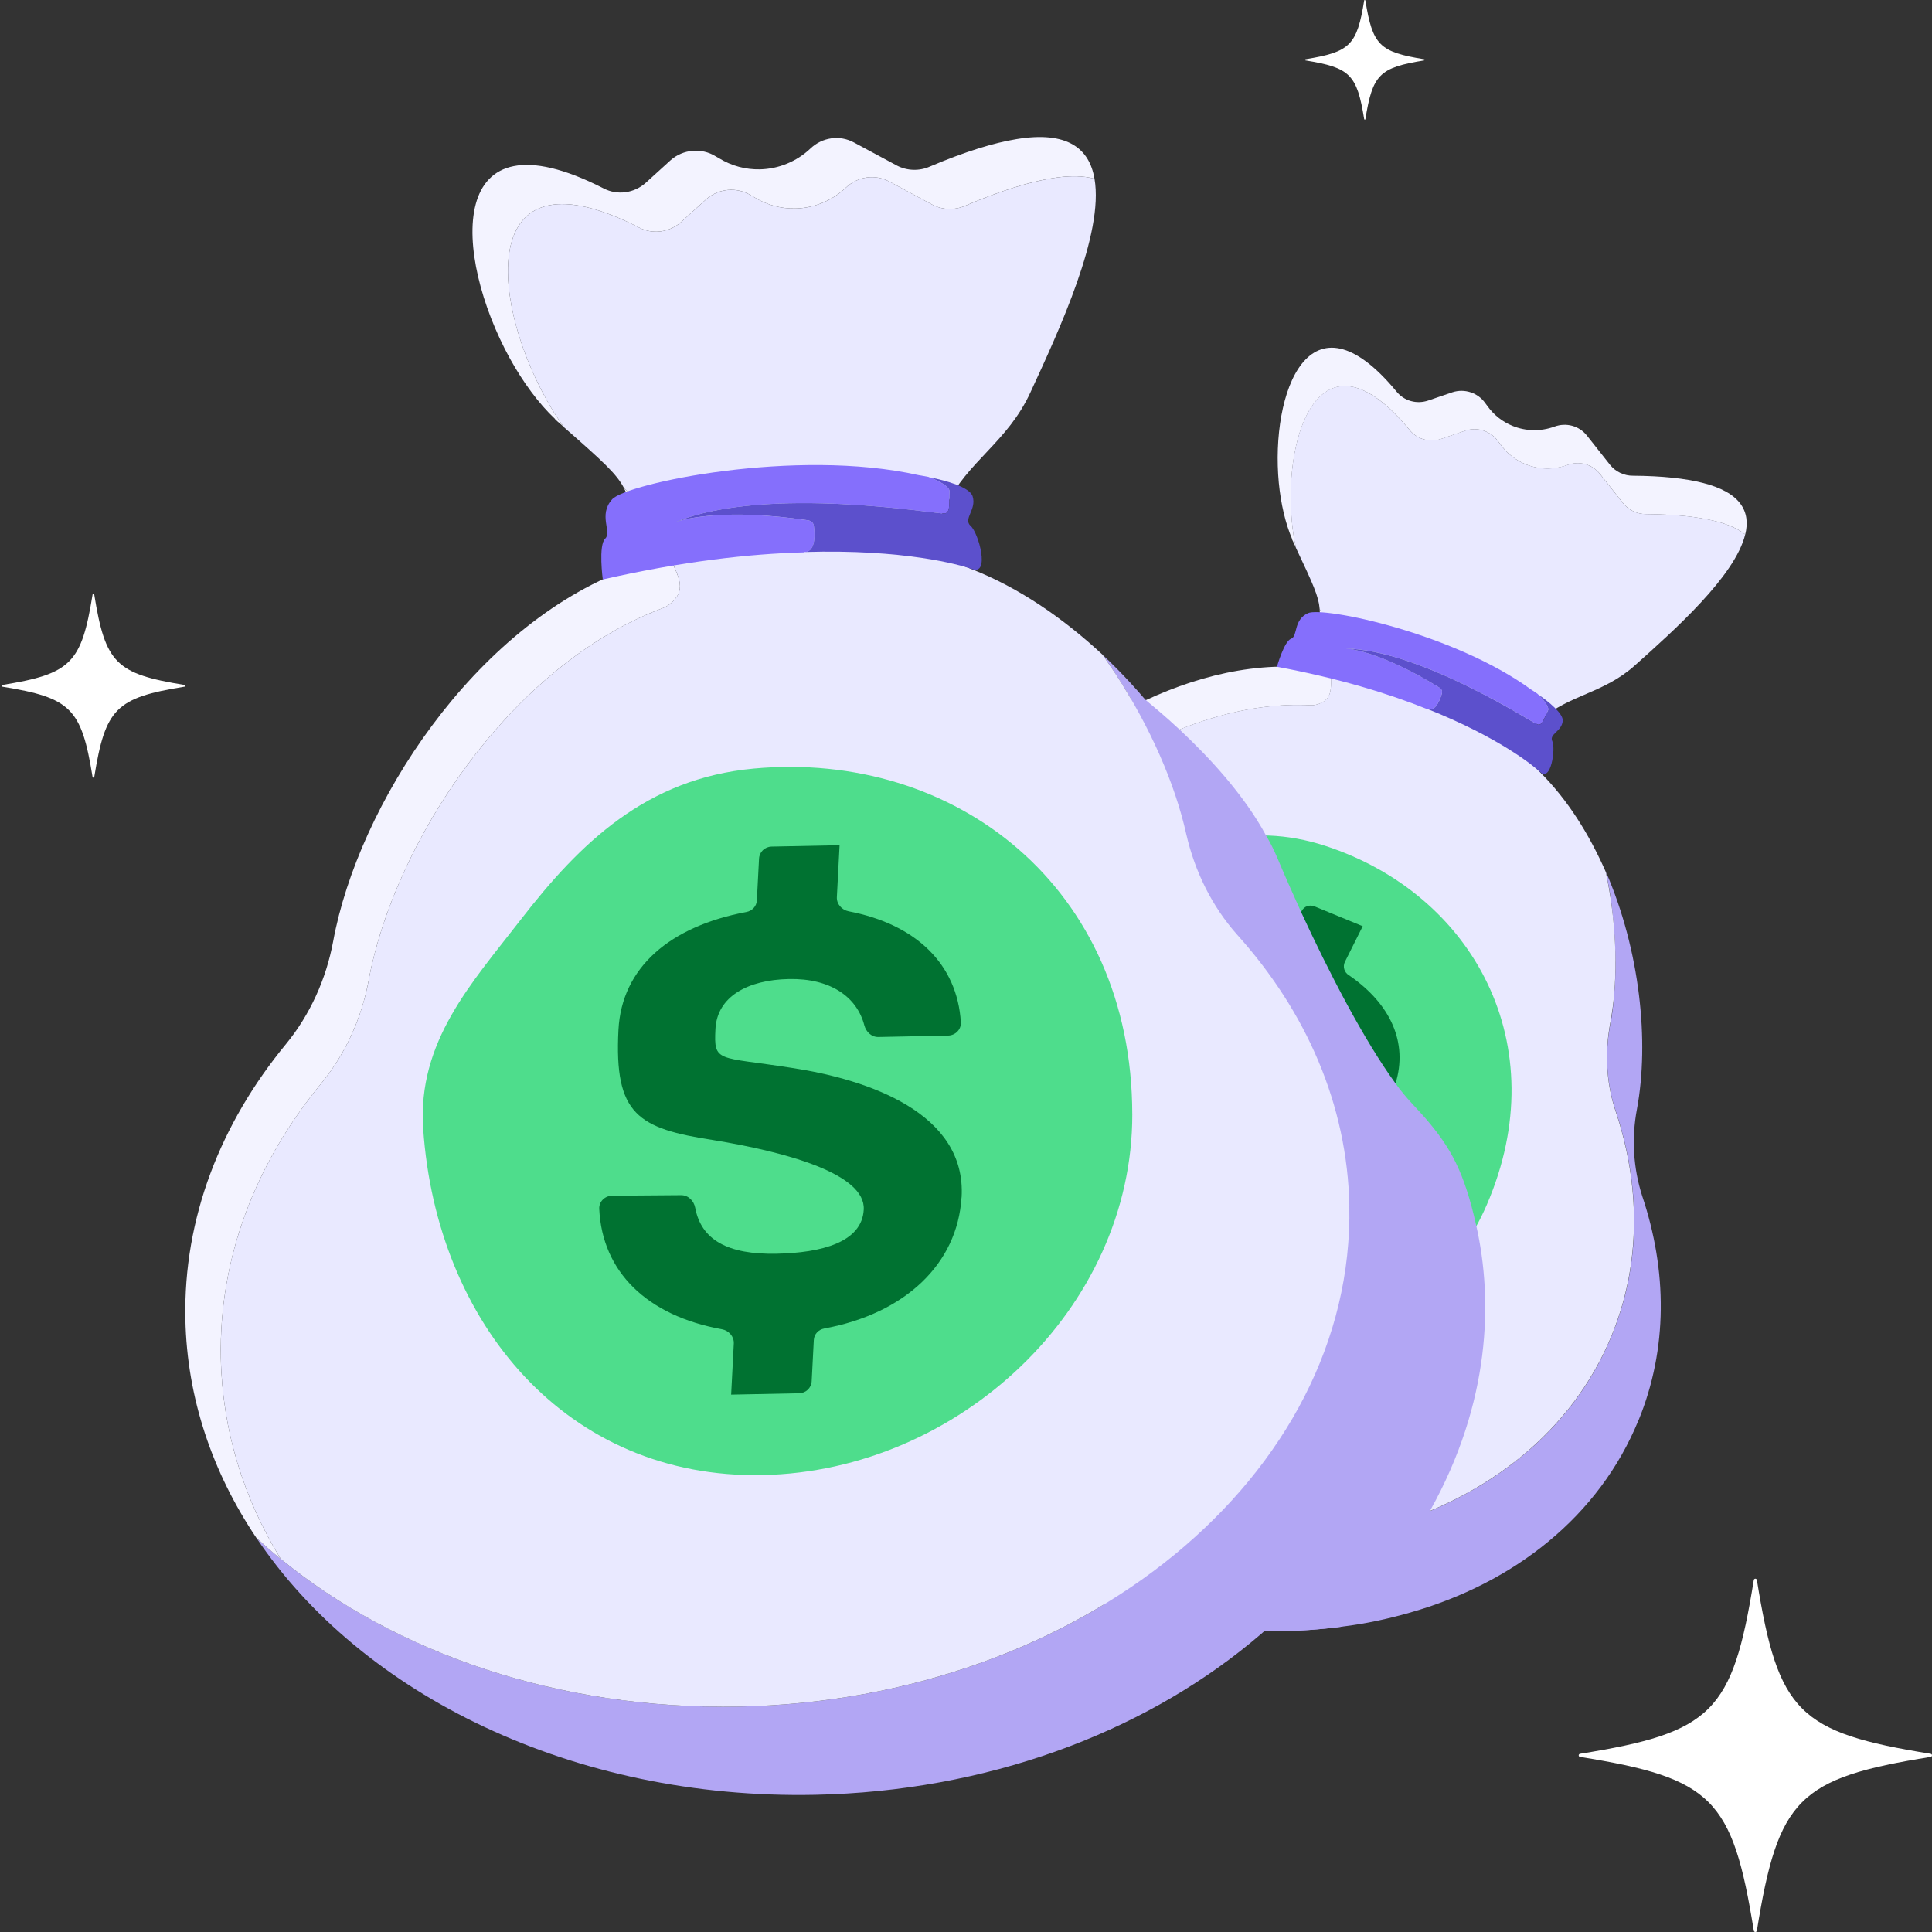<?xml version="1.0" encoding="UTF-8"?>
<svg xmlns="http://www.w3.org/2000/svg" viewBox="0 0 80 80">
  <rect x="0" y="0" width="80" height="80" fill="#333333" stroke="none"/>
  <defs>
    <style>
      .cls-1 {
        mix-blend-mode: multiply;
      }

      .cls-1, .cls-2 {
        fill: #b2a6f4;
      }

      .cls-3 {
        fill: #007231;
      }

      .cls-4 {
        fill: #5c50cc;
      }

      .cls-5 {
        fill: #856ffc;
      }

      .cls-6 {
        fill: #4edd8c;
      }

      .cls-7 {
        isolation: isolate;
      }

      .cls-8 {
        fill: #e9e9ff;
      }

      .cls-9 {
        fill: #fff;
      }

      .cls-10 {
        fill: #f3f3ff;
      }
    </style>
  </defs>
  <g class="cls-7">
    <g id="Layer_1" data-name="Layer 1">
      <g>
        <g>
          <g>
            <path class="cls-2" d="M67.844,58.816c-1.624,3.958-5.125,6.736-9.489,7.967-.888.254-1.827.457-2.778.571-3.717.507-7.828.013-11.849-1.624-.33-.14-.66-.279-.977-.431-6.572-3.007-11.037-8.487-12.065-14.12.14.304.279.596.444.913v.013c.279.533.584,1.066.926,1.586.178.266.368.546.558.812.178.266.381.52.596.787.837,1.04,1.789,2.03,2.854,2.931.266.228.546.444.825.672.279.216.571.431.863.634.292.203.596.406.901.609.304.19.622.381.939.571.317.178.647.355.977.533s.672.343,1.015.495c.152.076.304.14.457.203.19.089.393.178.584.254,5.037,2.055,10.251,2.322,14.628,1.066.672-.19,1.319-.419,1.954-.685,3.438-1.446,6.166-3.92,7.536-7.282,1.218-2.969,1.193-6.204.152-9.312-.381-1.142-.444-2.385-.216-3.578.076-.368.127-.761.152-1.167.051-.444.063-.901.063-1.37,0-.292-.013-.596-.025-.888-.013-.317-.038-.622-.076-.939-.025-.292-.063-.584-.101-.875-.013-.114-.038-.216-.051-.33-.051-.241-.102-.482-.14-.723,1.408,3.248,1.801,7.016,1.281,9.819-.228,1.205-.152,2.436.216,3.59,1.04,3.095,1.066,6.331-.152,9.299Z"/>
            <path class="cls-10" d="M54.724,29.099c-.004.009-.013.006-.013.006-.138.066-.287.105-.44.098-5.203-.27-10.83,3.488-13.28,7.144-.68,1.011-1.6,1.847-2.67,2.399-2.91,1.49-5.192,3.781-6.406,6.752-.864,2.115-1.105,4.362-.787,6.604-.162-.311-.305-.614-.444-.926-.454-2.453-.259-4.941.691-7.265,1.215-2.972,3.496-5.263,6.406-6.752,1.07-.552,1.99-1.388,2.67-2.399,2.45-3.656,8.077-7.414,13.28-7.144.153.007.302-.032.44-.098,0,0,.009.004.013-.006.539-.258.343-.838.408-1.434.041-.372.073-.615.054-.867.615,1.352.6,1.524.486,2.455-.066.596.131,1.176-.408,1.434Z"/>
            <path class="cls-10" d="M72.268,22.131c-.285-.228-.696-.418-1.242-.552-.706-.177-1.641-.282-2.86-.291-.369.005-.723-.162-.952-.445l-.96-1.215c-.322-.409-.863-.553-1.348-.373-.575.21-1.199.188-1.733-.03-.419-.171-.782-.453-1.056-.843l-.072-.096c-.301-.434-.859-.618-1.359-.455l-1.008.344c-.477.161-.996.015-1.306-.367-3.613-4.378-5.23.041-4.878,3.775.033.38.09.759.177,1.117-.028-.067-.062-.148-.1-.219-.026-.044-.039-.094-.066-.138l.004-.01c-.285-.661-.472-1.483-.556-2.339-.352-3.734,1.265-8.153,4.878-3.775.311.383.829.528,1.306.367l1.008-.344c.5-.162,1.058.021,1.359.455l.072.096c.274.39.637.672,1.056.843.533.218,1.158.24,1.733.03.485-.18,1.026-.036,1.348.373l.96,1.215c.229.283.583.45.952.445,1.219.009,2.155.114,2.86.291,1.594.396,2.015,1.19,1.782,2.14Z"/>
            <path class="cls-8" d="M66.74,55.287c-1.624,3.972-5.135,6.716-9.494,7.969-4.368,1.249-9.588.994-14.617-1.062-5.292-2.174-9.34-5.896-11.504-10.094-.318-2.242-.077-4.489.787-6.604,1.215-2.972,3.496-5.263,6.406-6.752,1.07-.552,1.99-1.388,2.67-2.399,2.45-3.656,8.077-7.414,13.28-7.144.153.007.302-.032.44-.098,0,0,.01.004.013-.006.539-.258.343-.838.408-1.434.114-.932.129-1.104-.486-2.455-.038-.505-.271-1.022-.975-2.51-.087-.358-.143-.737-.177-1.117-.352-3.735,1.265-8.154,4.878-3.775.31.383.829.528,1.306.367l1.008-.344c.5-.162,1.058.021,1.359.455l.072.096c.274.39.637.672,1.056.843.533.218,1.158.24,1.733.03.485-.18,1.026-.036,1.348.373l.96,1.215c.229.283.583.45.952.445,1.219.009,2.155.114,2.86.291.545.134.957.324,1.242.552-.414,1.72-2.93,3.96-4.56,5.417-1.301,1.169-2.709,1.216-3.896,2.243-.013.006-.031.021-.048.036-.441.398-.917.748-.713,1.309-.004.01.006.013.006.013.052.144.132.276.246.378.154.141.307.281.448.428,1.163,1.153,2.061,2.599,2.747,4.158.046.241.092.482.138.723.335,1.982.349,3.933.038,5.563-.223,1.198-.162,2.435.216,3.579,1.043,3.105,1.066,6.339-.148,9.31Z"/>
            <path class="cls-5" d="M64.09,29.437c-.118.207-.215.635-.419.562-.217-.067-4.802-3.074-7.941-3.146.376.032,1.672.261,3.855,1.609,0,0,.168.08.12.249-.047.17-.245.789-.597.645-.01-.004-.019-.008-.032-.002-1.594-.641-3.65-1.27-6.201-1.745,0,0,.298-1.056.586-1.161.287-.105.084-.777.7-1.059.616-.282,6.005.81,9.244,3.167,0,0,.106.066.262.174.006.013.03.035.049.042.146.16.472.504.373.664Z"/>
            <path class="cls-4" d="M63.769,31.963c-.298-.277-1.734-1.442-4.66-2.605.352.144.55-.475.597-.645.047-.17-.12-.249-.12-.249-2.183-1.348-3.479-1.578-3.855-1.609,3.139.071,7.723,3.079,7.941,3.146.204.072.301-.355.419-.562.099-.16-.227-.504-.373-.664.399.274,1.028.776.991,1.083-.045.437-.573.533-.431.836.143.303-.055,1.712-.508,1.271Z"/>
            <path class="cls-6" d="M61.567,49.883c-2.45,5.68-9.569,8.212-15.329,5.858s-7.601-8.535-5.528-14.384c.927-2.615,3.261-3.637,5.463-4.852,2.722-1.502,5.462-2.542,8.719-1.475,6.115,2.004,9.532,8.23,6.675,14.852Z"/>
            <path class="cls-3" d="M55.856,40.383c-.19-.114-.266-.355-.165-.558l.736-1.472-2.004-.825c-.203-.076-.419,0-.52.19l-.025.051-.558,1.142c-.089.165-.266.254-.457.203-2.398-.546-4.326.038-5.214,1.827-1.205,2.423-.672,3.121,1.383,4.415,2.017,1.294,3.996,2.905,3.501,3.92-.469.939-1.789.723-3.095.19-1.446-.596-2.017-1.357-1.801-2.372.051-.216-.038-.457-.241-.546l-2.017-.85c-.216-.089-.469,0-.546.216-.71,1.878.038,3.717,2.055,5.062.19.127.266.368.165.571l-.723,1.446,2.004.825c.203.076.419,0,.52-.19l.584-1.18c.076-.165.266-.241.444-.203,2.537.584,4.694-.19,5.658-2.093,1.218-2.398-1.243-4.618-3.324-5.925-2.017-1.269-2.207-1.116-1.725-2.093.457-.913,1.548-1.028,2.766-.52,1.218.495,1.763,1.37,1.624,2.296-.038.216.051.431.254.52l2.055.837c.216.089.457-.013.533-.228.025-.063.038-.114.063-.178.52-1.675-.19-3.286-1.928-4.478Z"/>
          </g>
          <path class="cls-1" d="M59.205,62.571c-.875,1.573-2.068,3.184-3.628,4.783-3.717.507-7.828.013-11.849-1.624-.33-.14-.66-.279-.977-.431-.381-1.307-.596-2.537-.71-3.349v-.013c-.089-.609-.114-.977-.114-.977l.748-7.624,1.548-15.757.495-5.049.178-1.789,1.028-.951,1.167-1.078s.127.102.355.279c.304.254.812.672,1.396,1.218,1.167,1.091,2.664,2.677,3.59,4.402.178.292.317.584.444.875.292.698.634,1.472,1.002,2.284,1.142,2.474,2.588,5.278,3.907,7.092.431.609.904,1.051,1.243,1.446,1.041,1.213,1.599,2.195,2.106,4.466.685,3.057.596,7.295-1.928,11.798Z"/>
          <g>
            <path class="cls-2" d="M59.018,53.575c.114,5.578-2.652,10.705-7.231,14.447-4.578,3.755-10.941,6.152-18.034,6.297-10.003.204-18.784-4.138-23.142-10.649,4.799,4.423,12.004,7.147,19.996,6.997,7.08-.144,13.456-2.541,18.034-6.297,4.565-3.755,7.345-8.856,7.231-14.447-.085-4.183-1.787-8.039-4.642-11.214-1.043-1.173-1.757-2.62-2.111-4.169-.531-2.363-1.752-4.995-3.465-7.428,3.364,3.151,5.786,7.448,6.611,11.08.354,1.549,1.081,2.996,2.124,4.169,2.841,3.175,4.543,7.03,4.629,11.214Z"/>
            <path class="cls-10" d="M27.941,24.818c0,.013-.013.014-.013.014-.131.15-.289.274-.476.345-6.364,2.37-11.149,9.778-12.188,15.42-.29,1.562-.958,3.038-1.952,4.252-2.71,3.288-4.253,7.21-4.168,11.393.061,2.977.936,5.789,2.477,8.307-.355-.288-.682-.576-1.011-.878-1.812-2.7-2.868-5.777-2.934-9.048-.085-4.183,1.458-8.105,4.168-11.393.995-1.214,1.662-2.69,1.952-4.252,1.039-5.642,5.824-13.05,12.188-15.42.186-.071.345-.195.476-.345,0,0,.013,0,.013-.014.511-.587-.024-1.18-.254-1.926-.144-.467-.23-.773-.384-1.065,1.435,1.299,1.506,1.512,1.852,2.685.23.747.765,1.339.254,1.926Z"/>
            <path class="cls-10" d="M45.32,7.4c-.459-.125-1.049-.14-1.771-.018-.936.153-2.109.512-3.572,1.133-.439.197-.949.18-1.369-.039l-1.777-.956c-.597-.323-1.319-.215-1.806.251-.579.548-1.338.846-2.088.861-.59.012-1.17-.137-1.7-.462l-.136-.078c-.584-.364-1.347-.294-1.861.159l-1.027.933c-.487.439-1.183.534-1.752.237-6.588-3.367-6.235,2.756-3.881,7.041.237.438.5.862.79,1.245-.068-.066-.15-.145-.232-.21-.055-.039-.096-.092-.15-.131v-.013c-.684-.643-1.333-1.529-1.876-2.511-2.354-4.285-2.707-10.408,3.881-7.041.57.297,1.265.202,1.752-.237l1.027-.933c.514-.453,1.277-.522,1.861-.159l.136.078c.53.325,1.11.474,1.7.462.751-.015,1.509-.313,2.088-.861.487-.466,1.209-.575,1.806-.251l1.777.956c.42.219.93.236,1.369.039,1.463-.62,2.636-.979,3.572-1.133,2.112-.352,3.026.381,3.239,1.638Z"/>
            <path class="cls-8" d="M55.872,49.923c.114,5.591-2.666,10.692-7.231,14.447-4.578,3.755-10.955,6.152-18.034,6.297-7.455.139-14.224-2.218-18.985-6.119-1.54-2.517-2.416-5.33-2.477-8.307-.085-4.183,1.458-8.105,4.168-11.393.995-1.214,1.662-2.69,1.952-4.252,1.039-5.642,5.824-13.05,12.188-15.42.186-.071.345-.195.476-.345,0,0,.013,0,.013-.014.511-.587-.024-1.18-.254-1.926-.346-1.173-.417-1.387-1.852-2.685-.307-.584-.854-1.083-2.465-2.498-.29-.383-.553-.807-.79-1.245-2.354-4.285-2.707-10.408,3.881-7.041.569.297,1.265.202,1.752-.237l1.027-.933c.514-.453,1.277-.522,1.861-.159l.136.078c.53.325,1.11.474,1.7.462.751-.015,1.509-.312,2.088-.861.487-.466,1.209-.575,1.806-.251l1.777.956c.42.219.93.236,1.369.039,1.463-.62,2.636-.979,3.572-1.133.722-.122,1.312-.107,1.771.018.395,2.272-1.455,6.254-2.65,8.84-.95,2.072-2.611,2.857-3.499,4.699-.013.014-.026.041-.039.068-.321.704-.71,1.369-.175,1.935,0,.013.014.013.014.013.137.145.301.262.49.325.257.089.513.177.757.28,1.988.778,3.811,2.042,5.438,3.551.18.265.359.529.539.794,1.427,2.198,2.453,4.524,2.925,6.634.354,1.549,1.067,2.996,2.111,4.169,2.855,3.175,4.557,7.03,4.642,11.214Z"/>
            <path class="cls-5" d="M39.32,20.374c-.034.309.071.87-.21.89-.294.033-7.335-1.192-11.127.348.466-.157,2.135-.553,5.445-.071,0,0,.242.009.273.236.031.227.116,1.071-.38,1.081-.013,0-.027,0-.04.014-2.239.059-5.023.371-8.321,1.122,0,0-.19-1.418.1-1.692.29-.274-.302-.973.289-1.629.59-.656,7.603-2.14,12.696-.997,0,0,.161.024.404.072.014.013.054.026.081.025.257.116.826.359.79.601Z"/>
            <path class="cls-4" d="M40.243,23.561c-.5-.178-2.82-.828-6.923-.704.496-.01.412-.854.38-1.081-.031-.227-.273-.236-.273-.236-3.31-.482-4.978-.086-5.445.071,3.792-1.539,10.832-.315,11.127-.348.281-.019.176-.58.21-.89.035-.242-.533-.485-.79-.601.619.122,1.631.396,1.746.783.172.547-.41.934-.082,1.222.328.288.82,2.076.05,1.783Z"/>
            <path class="cls-6" d="M46.886,46.137c.009,8.062-7.195,14.777-15.304,14.942-8.108.165-13.511-6.275-14.059-14.344-.245-3.608,2.018-6.039,4.023-8.632,2.479-3.206,5.217-5.868,9.666-6.278,8.351-.768,15.662,4.911,15.673,14.311Z"/>
            <path class="cls-3" d="M39.815,49.58c-.169,2.764-2.344,4.814-5.683,5.43-.24.044-.421.235-.434.479l-.088,1.703c-.015.279-.238.494-.52.5l-2.815.057.11-2.116c.015-.289-.206-.54-.495-.592-3.097-.559-4.958-2.376-5.077-4.988-.014-.298.237-.54.537-.542l2.851-.022c.298-.002.531.231.586.524.248,1.321,1.335,1.943,3.375,1.901,1.841-.038,3.534-.466,3.604-1.83.076-1.463-3.133-2.369-6.226-2.875-3.12-.481-4.114-1.048-3.931-4.568.135-2.591,2.147-4.287,5.297-4.877.24-.045.422-.237.434-.481l.09-1.727c.015-.279.238-.494.52-.5l2.815-.057-.112,2.149c-.015.285.203.533.489.588,2.792.535,4.499,2.19,4.645,4.598.018.297-.229.54-.528.547l-2.885.059c-.286.006-.512-.21-.585-.488-.311-1.181-1.407-1.948-3.125-1.913-1.708.035-2.97.729-3.039,2.068-.073,1.413.082,1.128,3.149,1.61,3.174.48,7.253,1.868,7.044,5.363Z"/>
          </g>
        </g>
        <path class="cls-9" d="M79.94,72.75c-5.47.88-6.31,1.72-7.19,7.19-.01.08-.12.08-.13,0-.88-5.47-1.72-6.31-7.19-7.19-.08-.01-.08-.12,0-.13,5.47-.88,6.31-1.72,7.19-7.19.01-.08.12-.08.13,0,.88,5.47,1.72,6.31,7.19,7.19.08.01.08.12,0,.13Z"/>
        <path class="cls-9" d="M7.643,28.433c-2.85.46-3.28.9-3.74,3.74,0,.04-.06.04-.07,0-.46-2.85-.9-3.28-3.74-3.74-.04,0-.04-.06,0-.07,2.85-.46,3.28-.9,3.74-3.74,0-.04.06-.04.07,0,.46,2.85.9,3.28,3.74,3.74.04,0,.04.06,0,.07Z"/>
        <path class="cls-9" d="M58.968,2.502c-1.85.3-2.13.58-2.43,2.43,0,.03-.04.03-.05,0-.3-1.85-.58-2.13-2.43-2.43-.03,0-.03-.04,0-.05,1.85-.3,2.13-.58,2.43-2.43,0-.03.04-.03.05,0,.3,1.85.58,2.13,2.43,2.43.03,0,.03.04,0,.05Z"/>
      </g>
    </g>
  </g>
</svg>